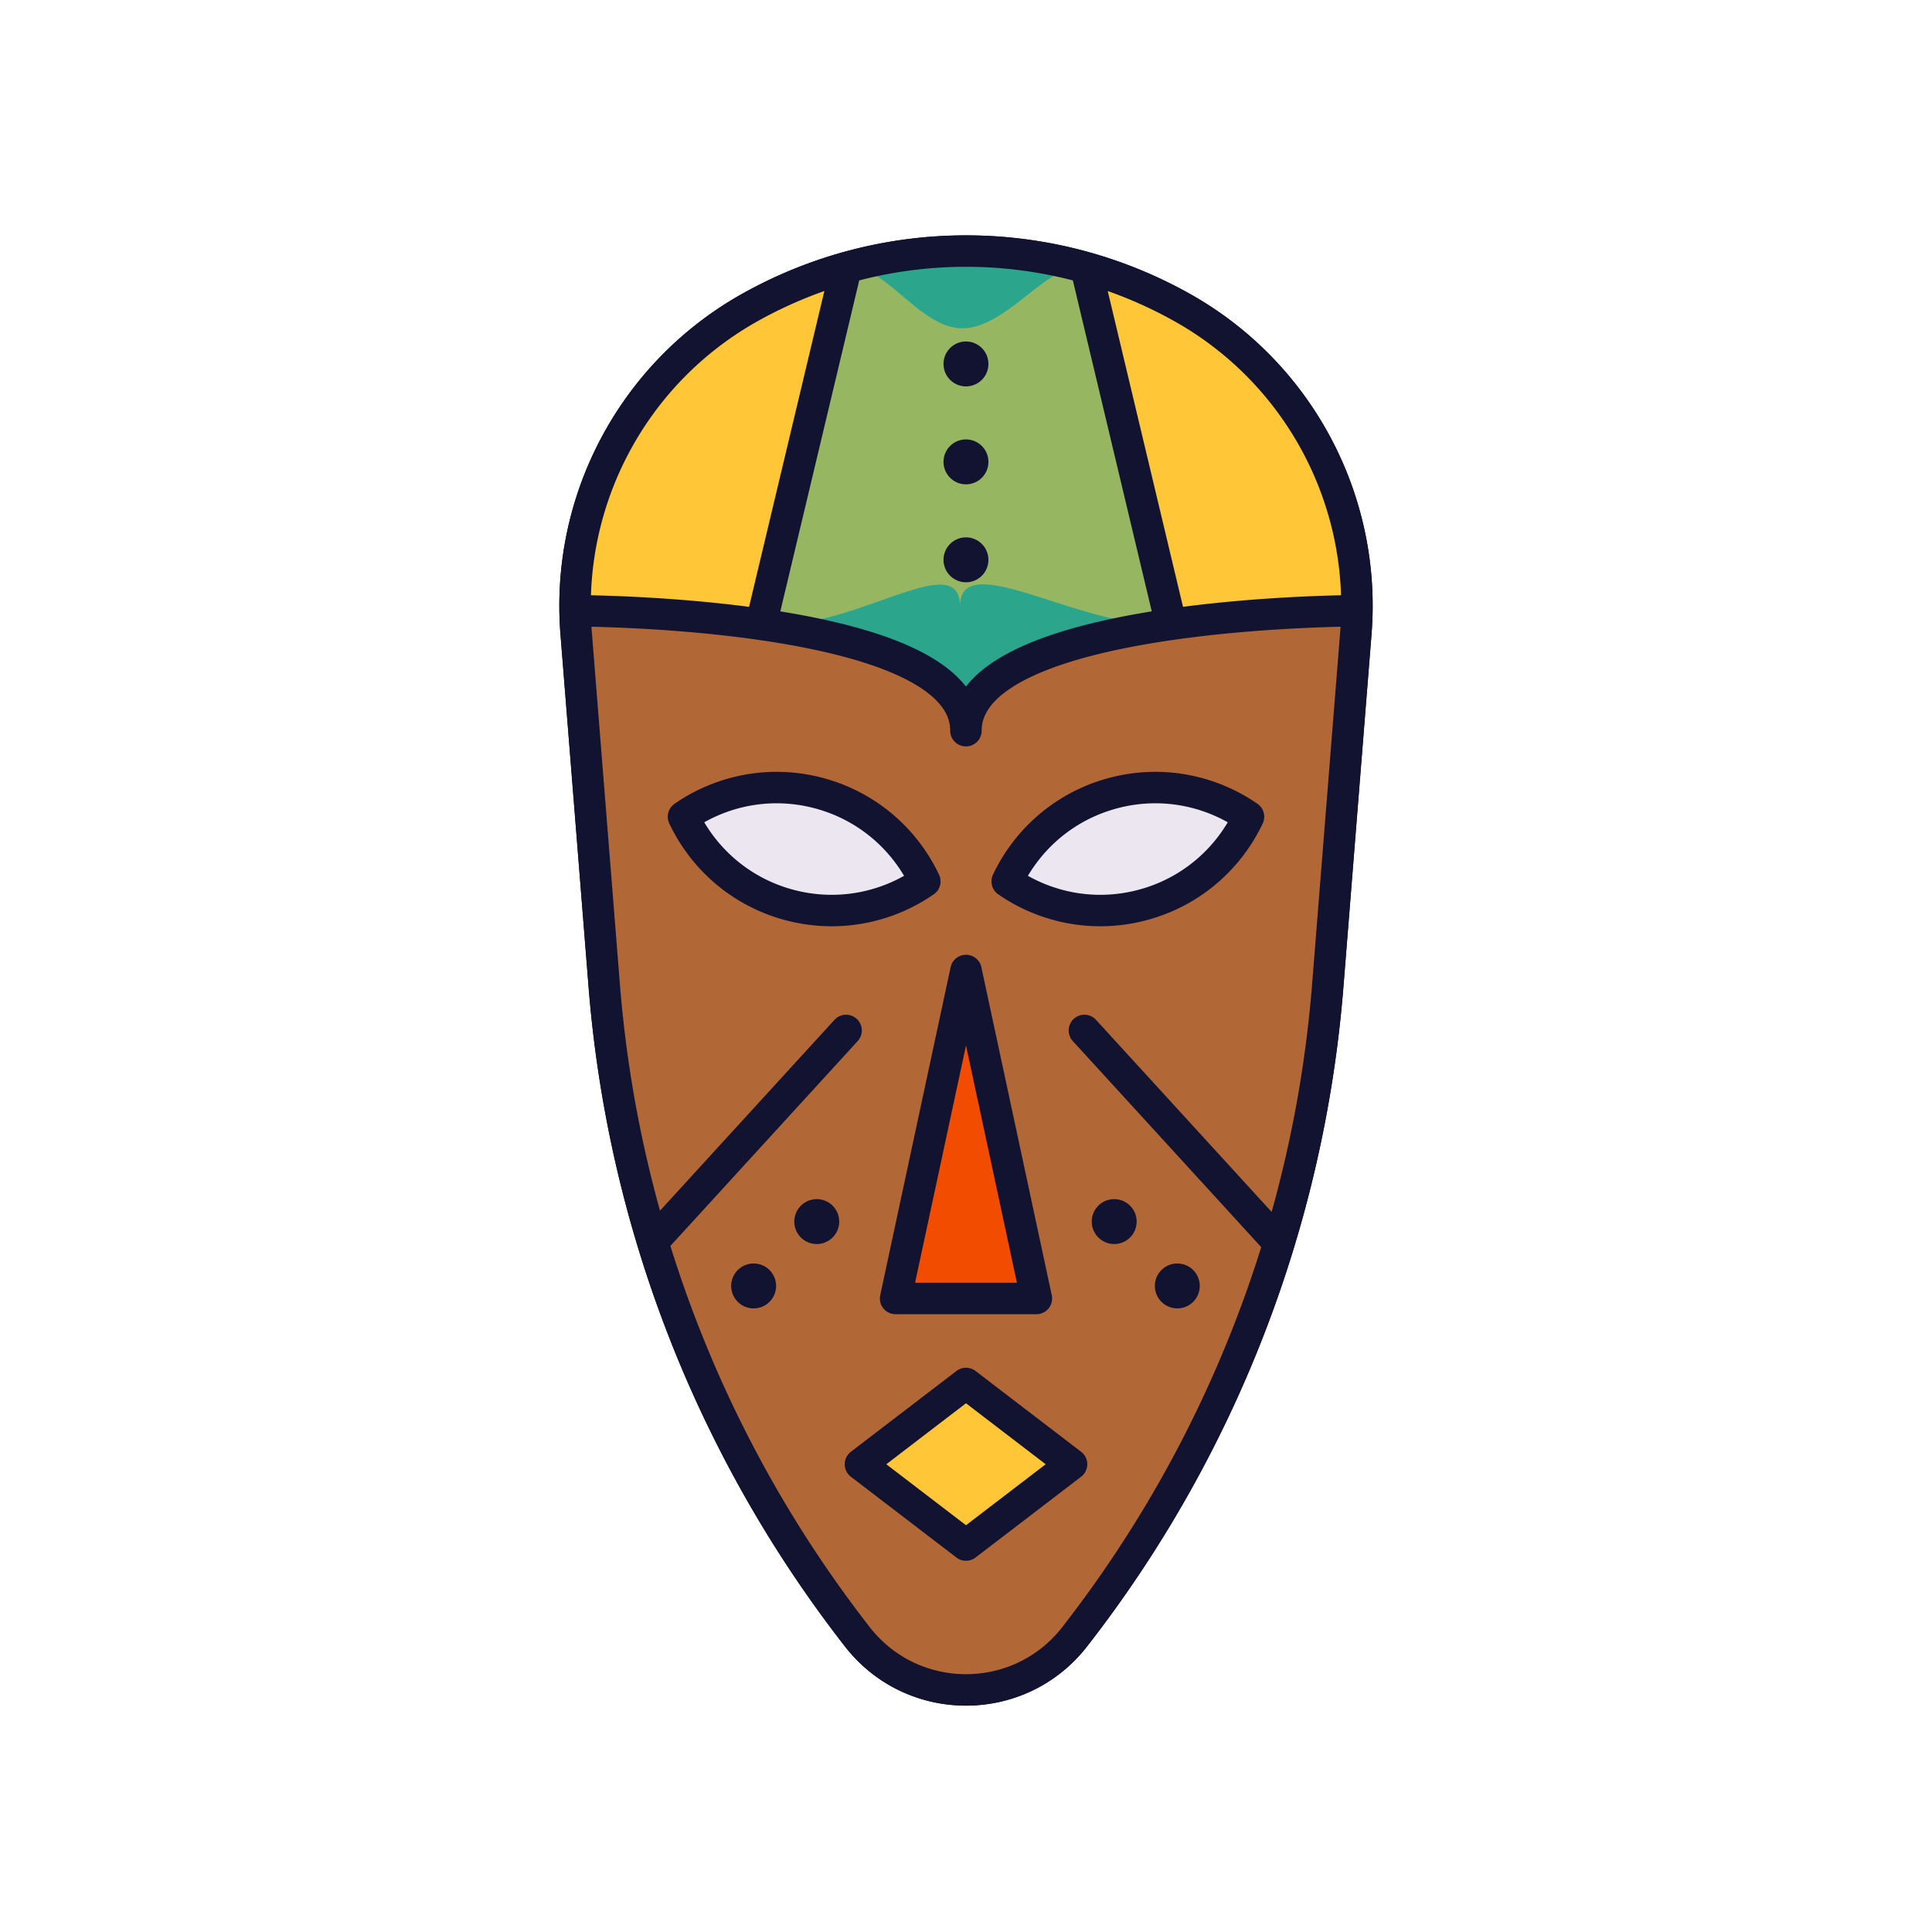 <svg xmlns="http://www.w3.org/2000/svg" width="430" height="430" style="width:100%;height:100%;transform:translate3d(0,0,0);content-visibility:visible" viewBox="0 0 430 430"><defs><clipPath id="e"><path d="M0 0h430v430H0z"/></clipPath><clipPath id="f"><path d="M0 0h430v430H0z"/></clipPath><clipPath id="h"><path d="M0 0h430v430H0z"/></clipPath><clipPath id="g"><path d="M0 0h430v430H0z"/></clipPath><filter id="a" width="100%" height="100%" x="0%" y="0%" filterUnits="objectBoundingBox"><feComponentTransfer in="SourceGraphic"><feFuncA tableValues="1.0 0.0" type="table"/></feComponentTransfer></filter><filter id="c" width="100%" height="100%" x="0%" y="0%" filterUnits="objectBoundingBox"><feComponentTransfer in="SourceGraphic"><feFuncA tableValues="1.0 0.0" type="table"/></feComponentTransfer></filter><path id="b" fill="#B26836" d="M72.378 111.431c-12.27 15.744-36.076 15.744-48.346 0A270.776 270.776 0 0 1-32.31-33.501l-6.256-78.485c-2.361-29.619 12.729-57.905 38.645-72.439H.08a98.384 98.384 0 0 1 96.25 0c25.916 14.534 41.006 42.82 38.645 72.439l-6.255 78.485a270.776 270.776 0 0 1-56.342 144.932z" style="display:block" transform="matrix(1 0 0 1.016 182.295 250.614)"/><path id="d" fill="#B26836" d="M72.378 111.431c-12.27 15.744-36.076 15.744-48.346 0A270.776 270.776 0 0 1-32.31-33.501l-6.256-78.485c-2.361-29.619 12.729-57.905 38.645-72.439H.08a98.384 98.384 0 0 1 96.25 0c25.916 14.534 41.006 42.82 38.645 72.439l-6.255 78.485a270.776 270.776 0 0 1-56.342 144.932z" style="display:block" transform="translate(182.795 252.88)"/><mask id="j" mask-type="alpha"><g filter="url(#a)"><path fill="#fff" d="M0 0h430v430H0z" opacity="0"/><use xmlns:ns1="http://www.w3.org/1999/xlink" ns1:href="#b"/></g></mask><mask id="i" mask-type="alpha"><g filter="url(#c)"><path fill="#fff" d="M0 0h430v430H0z" opacity="0"/><use xmlns:ns2="http://www.w3.org/1999/xlink" ns2:href="#d"/></g></mask></defs><g clip-path="url(#e)"><g clip-path="url(#f)" style="display:block"><g clip-path="url(#g)" opacity=".5" style="display:block"><path fill="#B26836" d="M72.378 111.431c-12.27 15.744-36.076 15.744-48.346 0A270.776 270.776 0 0 1-32.31-33.501l-6.256-78.485c-2.361-29.619 33.479-1.655 59.395-16.189l60.251.25c25.916 14.534 56.256-13.68 53.895 15.939l-6.255 78.485a270.776 270.776 0 0 1-56.342 144.932z" class="tertiary" opacity="1" style="display:block" transform="translate(166.795 252.88)"/><g opacity="1" style="display:block"><path fill="#F24C00" d="m215 216-15.667 73h31.334L215 216z" class="quaternary" opacity="1"/><path fill="#FFC738" d="M238.492 325.894 215 343.874l-23.492-17.98L215 307.914l23.492 17.98z" class="secondary" opacity="1"/><path fill="#EBE6EF" d="M152.125 181.776c4.417 9.34 12.759 16.744 23.523 19.628 10.764 2.884 21.689.643 30.184-5.237-4.417-9.34-12.758-16.744-23.522-19.628-10.764-2.884-21.69-.643-30.185 5.237zm72.043 14.391c4.417-9.34 12.758-16.744 23.522-19.628 10.764-2.884 21.69-.643 30.185 5.237-4.417 9.34-12.758 16.744-23.522 19.628-10.764 2.884-21.69.643-30.185-5.237z" class="quinary" opacity="1"/><path fill="#FFC738" d="M219.358 74.202c9.904.15 15.159-16.443 23.255-14.298 41.886 11.096 60.926 46.284 59.525 75.762-.807 0-22.815.448-41.639 3.208-18.824 2.76-40.476-16.538-40.476-2.813-.02-13.725-32.825 5.177-50.524 2.687-17.699-2.49-38.897-2.675-40.861-2.895-.596-27.755 17.283-65.493 59.596-76.687 8.329-2.204 20.855 14.88 31.124 15.036z" class="secondary" opacity="1"/><path fill="#2CA58D" d="M215.058 55.944c9.854.148 18.741 1.668 26.821 3.732 6.183 29.261 15.371 64.574 18.445 79.063-18.824 2.76-45.351 9.838-45.351 23.563-.02-13.725-27.45-21.198-45.149-23.687 1.676-11.115 13.426-56.802 18.235-79.178 8.297-2.182 16.782-3.648 26.999-3.493z" class="senary" opacity="1"/></g></g><g clip-path="url(#h)" style="mix-blend-mode:multiply;display:block"><path fill="#B26836" d="M72.378 111.431c-12.27 15.744-36.076 15.744-48.346 0A270.776 270.776 0 0 1-32.31-33.501l-6.256-78.485c-2.361-29.619 33.479-1.655 59.395-16.189l60.251.25c25.916 14.534 56.256-13.68 53.895 15.939l-6.255 78.485a270.776 270.776 0 0 1-56.342 144.932z" class="tertiary" style="display:block" transform="translate(166.795 252.88)"/><g style="display:block"><path fill="#F24C00" d="m215 216-15.667 73h31.334L215 216z" class="quaternary"/><path fill="#FFC738" d="M238.492 325.894 215 343.874l-23.492-17.98L215 307.914l23.492 17.98z" class="secondary"/><path fill="#EBE6EF" d="M152.125 181.776c4.417 9.34 12.759 16.744 23.523 19.628 10.764 2.884 21.689.643 30.184-5.237-4.417-9.34-12.758-16.744-23.522-19.628-10.764-2.884-21.69-.643-30.185 5.237zm72.043 14.391c4.417-9.34 12.758-16.744 23.522-19.628 10.764-2.884 21.69-.643 30.185 5.237-4.417 9.34-12.758 16.744-23.522 19.628-10.764 2.884-21.69.643-30.185-5.237z" class="quinary"/><path fill="#FFC738" d="M219.358 74.202c9.904.15 15.159-16.443 23.255-14.298 41.886 11.096 60.926 46.284 59.525 75.762-.807 0-22.815.448-41.639 3.208-18.824 2.76-40.476-16.538-40.476-2.813-.02-13.725-32.825 5.177-50.524 2.687-17.699-2.49-38.897-2.675-40.861-2.895-.596-27.755 17.283-65.493 59.596-76.687 8.329-2.204 20.855 14.88 31.124 15.036z" class="secondary"/><path fill="#2CA58D" d="M215.058 55.944c9.854.148 18.741 1.668 26.821 3.732 6.183 29.261 15.371 64.574 18.445 79.063-18.824 2.76-45.351 9.838-45.351 23.563-.02-13.725-27.45-21.198-45.149-23.687 1.676-11.115 13.426-56.802 18.235-79.178 8.297-2.182 16.782-3.648 26.999-3.493z" class="senary"/></g></g><g fill="none" stroke="#121331" stroke-linecap="round" stroke-linejoin="round" style="display:block"><path stroke-width="7" d="M239.173 364.311s0 0 0 0c-12.27 15.744-36.076 15.744-48.346 0 0 0 0 0 0 0a270.776 270.776 0 0 1-56.342-144.932l-6.256-78.485c-2.361-29.619 12.729-57.905 38.645-72.439h.001a98.384 98.384 0 0 1 96.25 0s0 0 0 0c25.916 14.534 41.006 42.82 38.645 72.439l-6.255 78.485a270.776 270.776 0 0 1-56.342 144.932zM215 216l15.667 73h-31.334L215 216zm-87.012-80.06s87.012 0 86.996 26.687c.016-26.687 87.012-26.687 87.012-26.687M188.313 59.573l-18.927 79.394m72.32-79.394 18.928 79.394m-72.321 90.376-43.036 47.074m96.078-47.074 43.036 47.074m-6.516-94.641c-4.417 9.34-12.759 16.744-23.523 19.628-10.764 2.884-21.69.643-30.185-5.237 4.417-9.34 12.759-16.744 23.523-19.628 10.764-2.884 21.69-.643 30.185 5.237zm-86.368 144.119L215 343.875l23.492-17.98L215 307.915l-23.493 17.98zm14.325-129.728c-4.417-9.34-12.758-16.744-23.522-19.628-10.764-2.884-21.69-.643-30.185 5.237 4.417 9.34 12.758 16.744 23.522 19.628 10.764 2.884 21.69.643 30.185-5.237z" class="primary"/><path stroke-width="10" d="M247.983 271.883s0 0 0 0m-32.991-147.286s0 0 0 0m0-21.798s0 0 0 0m0-21.799s0 0 0 0m47.038 205.207s0 0 0 0m-80.249-14.324s0 0 0 0m-14.048 14.324s0 0 0 0" class="primary"/></g><path fill="#B26836" d="M72.378 111.431c-12.27 15.744-36.076 15.744-48.346 0A270.776 270.776 0 0 1-32.31-33.501l-6.256-78.485c-2.361-29.619 33.479-1.655 59.395-16.189l60.251.25c25.916 14.534 56.256-13.68 53.895 15.939l-6.255 78.485a270.776 270.776 0 0 1-56.342 144.932z" class="tertiary" style="display:block" transform="translate(166.795 252.88)"/><g mask="url(#i)" opacity=".5" style="mix-blend-mode:multiply;display:block"><path fill="#B26836" d="M239.173 364.311c-12.27 15.744-36.076 15.744-48.346 0a270.776 270.776 0 0 1-56.342-144.932l-6.256-78.485c-2.361-29.619 12.729-57.905 38.645-72.439h.001a98.384 98.384 0 0 1 96.25 0c25.916 14.534 41.006 42.82 38.645 72.439l-6.255 78.485a270.776 270.776 0 0 1-56.342 144.932z" class="tertiary" opacity="1"/></g><g style="display:block"><path fill="#F24C00" d="m215 216 15.667 73h-31.334L215 216z" class="quaternary"/><path fill="#FFC738" d="M191.508 325.894 215 343.874l23.492-17.98L215 307.914l-23.492 17.98z" class="secondary"/><path fill="#EBE6EF" d="M277.875 181.776c-4.417 9.34-12.759 16.744-23.523 19.628-10.764 2.884-21.689.643-30.184-5.237 4.417-9.34 12.758-16.744 23.522-19.628 10.764-2.884 21.69-.643 30.185 5.237zm-72.043 14.391c-4.417-9.34-12.758-16.744-23.522-19.628-10.764-2.884-21.69-.643-30.185 5.237 4.417 9.34 12.758 16.744 23.522 19.628 10.764 2.884 21.69.643 30.185-5.237z" class="quinary"/><path fill="#FFC738" d="M214.317 73.068c-9.904.15-17.893-15.381-26.005-13.298-43.542 11.183-61.676 46.534-60.275 76.012.807 0 22.815.197 41.639 2.957s43.976-17.537 43.976-3.812c.02-13.725 28.825 6.177 46.524 3.688 17.699-2.49 39.897-2.677 41.861-2.896.596-27.755-17.533-64.993-59.846-76.187-8.329-2.204-17.605 13.38-27.874 13.536z" class="secondary"/><path fill="#2CA58D" d="M214.942 55.944c-9.854.148-18.741 1.668-26.821 3.732-6.183 29.261-15.371 64.574-18.445 79.063 18.824 2.76 45.351 9.838 45.351 23.563.02-13.725 27.45-21.198 45.149-23.687-1.676-11.115-13.426-56.802-18.235-79.178-8.297-2.182-16.782-3.648-26.999-3.493z" class="senary"/></g><g mask="url(#j)" opacity=".5" style="mix-blend-mode:multiply;display:block"><path fill="#FFC738" d="M214.317 73.068c-9.904.15-17.893-15.381-26.005-13.298-43.542 11.183-61.676 46.534-60.275 76.012.807 0 22.815.197 41.639 2.957s43.976-17.537 43.976-3.812c.02-13.725 28.825 6.177 46.524 3.688 17.699-2.49 39.897-2.677 41.861-2.896.596-27.755-17.533-64.993-59.846-76.187-8.329-2.204-17.605 13.38-27.874 13.536z" class="secondary" opacity="1"/></g><g fill="none" stroke="#121331" stroke-linecap="round" stroke-linejoin="round" style="display:block"><path stroke-width="7" d="M239.173 364.311s0 0 0 0c-12.27 15.744-36.076 15.744-48.346 0 0 0 0 0 0 0a270.776 270.776 0 0 1-56.342-144.932l-6.256-78.485c-2.361-29.619 12.729-57.905 38.645-72.439h.001a98.384 98.384 0 0 1 96.25 0s0 0 0 0c25.916 14.534 41.006 42.82 38.645 72.439l-6.255 78.485a270.776 270.776 0 0 1-56.342 144.932zM215 216l15.667 73h-31.334L215 216zm-87.012-80.06s87.012 0 86.996 26.687c.016-26.687 87.012-26.687 87.012-26.687M188.313 59.573l-18.927 79.394m72.32-79.394 18.928 79.394m-72.321 90.376-43.036 47.074m132.598-94.641c-4.417 9.34-12.759 16.744-23.523 19.628-10.764 2.884-21.69.643-30.185-5.237 4.417-9.34 12.759-16.744 23.523-19.628 10.764-2.884 21.69-.643 30.185 5.237zm-72.043 14.391c-4.417-9.34-12.758-16.744-23.522-19.628-10.764-2.884-21.69-.643-30.185 5.237 4.417 9.34 12.758 16.744 23.522 19.628 10.764 2.884 21.69.643 30.185-5.237zm-14.325 129.728L215 343.875l23.492-17.98L215 307.915l-23.493 17.98zm49.848-96.552 43.036 47.074" class="primary"/><path stroke-width="10" d="M247.983 271.883s0 0 0 0m-32.991-147.286s0 0 0 0m0-21.798s0 0 0 0m0-21.799s0 0 0 0m47.038 205.207s0 0 0 0m-80.249-14.324s0 0 0 0m-14.048 14.324s0 0 0 0" class="primary"/></g></g></g></svg>